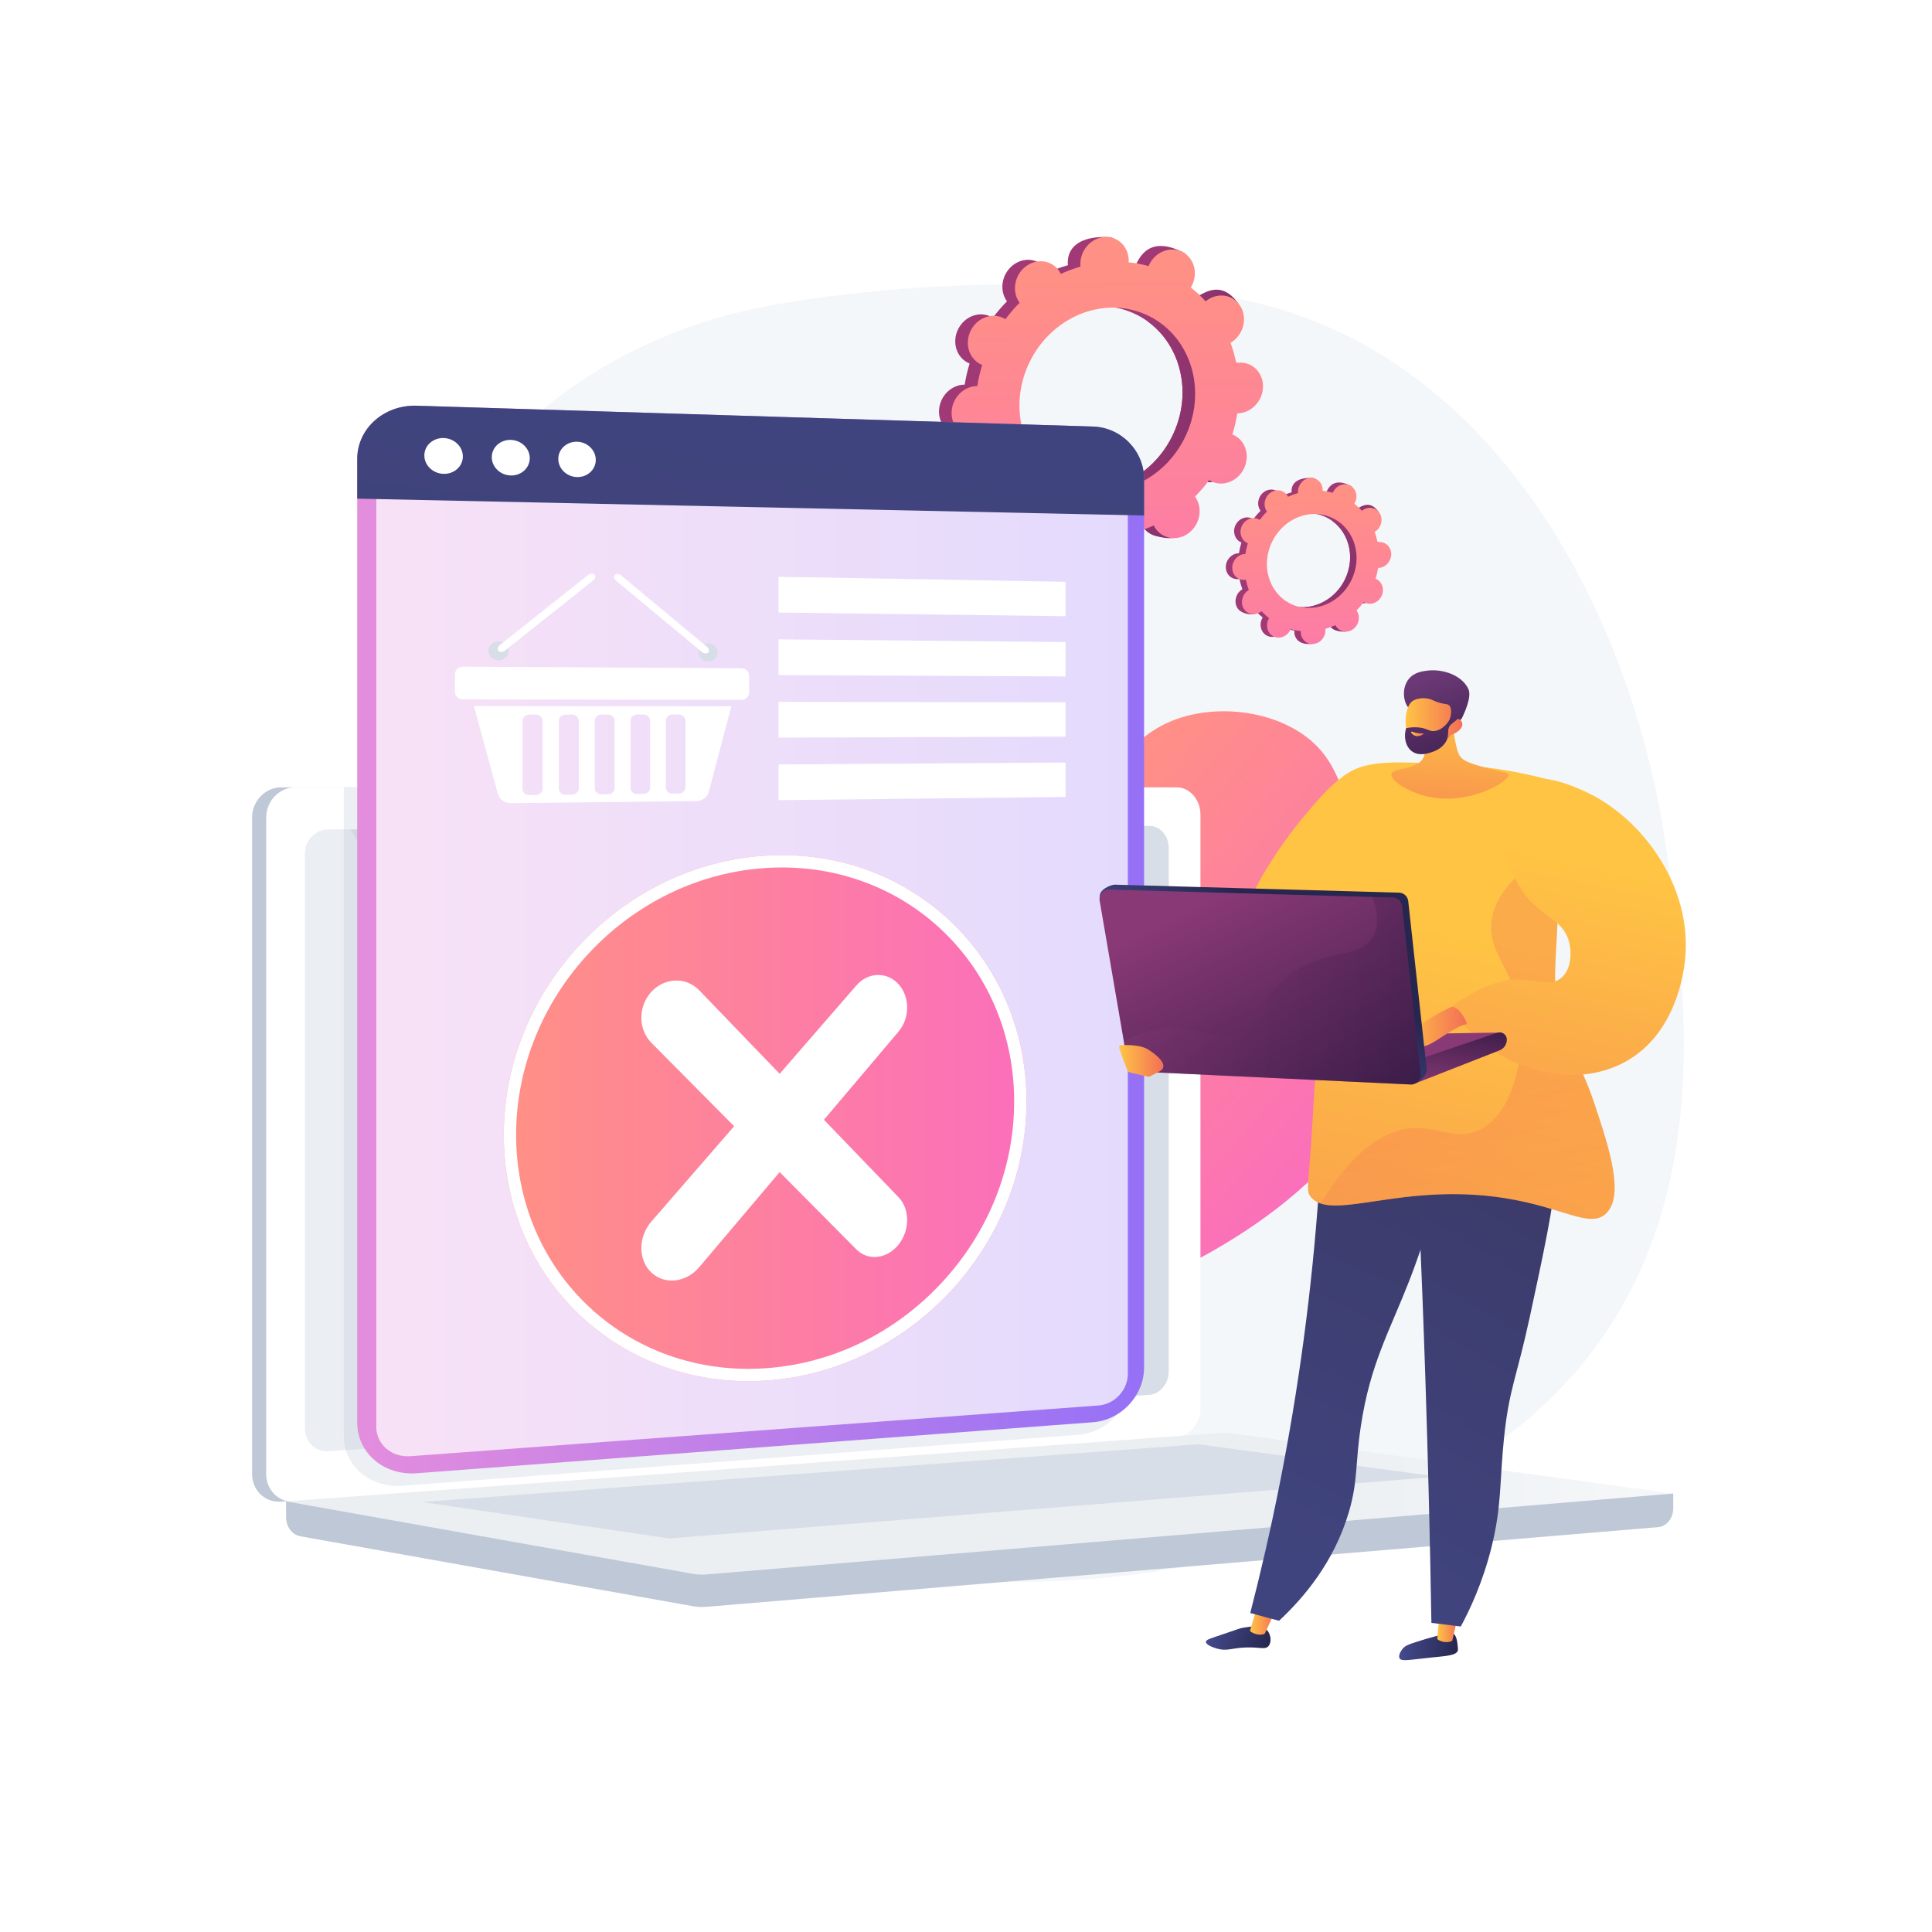 <svg version="1.1" xmlns="http://www.w3.org/2000/svg" xmlns:xlink="http://www.w3.org/1999/xlink" x="0px" y="0px" viewBox="0 0 3710 3710" style="enable-background:new 0 0 3710 3710;" xml:space="preserve">
<g id="Background">
	<g>
		<g>
			<rect style="fill:#FFFFFF;" width="3710" height="3710"></rect>
		</g>
	</g>
</g>
<g id="Illustration">
	<g id="Order_closed">
		<path style="fill:#F4F7FA;" d="M3196.76,1610.07c-67.924-444.594-346.411-990.808-896.594-1047.97
			c0,0-417.725-50.81-829.51,26.198c-244.395,45.704-458.693,181.754-594.292,377.293
			c-135.601,195.539-180.895,433.971-125.924,661.287c35.703,147.644,59.83,300.45,53.208,452.162
			c-11.523,264.042-4.894,510.506,251.353,667.973c228.799,140.601,516.745,264.605,791.45,286.325
			c186.688,14.76,396.046-9.125,575.978-57.729C3339.4,2727.905,3264.684,2054.663,3196.76,1610.07z"></path>
		<g>
			
				<linearGradient id="SVGID_1_" gradientUnits="userSpaceOnUse" x1="5943.808" y1="491.027" x2="6748.446" y2="491.027" gradientTransform="matrix(0.758 0.652 -0.652 0.758 -2274.84 -2506.716)">
				<stop offset="0" style="stop-color:#FF9085"></stop>
				<stop offset="1" style="stop-color:#FB6FBB"></stop>
			</linearGradient>
			<path style="fill:url(#SVGID_1_);" d="M1943.147,2559.742c-77.905,21.568-138.563-68.198-89.472-132.42
				c15.241-19.939,29.71-41.434,43.033-64.598c98.948-172.033,47.807-284.974,136.92-596.392
				c56.345-196.907,97.651-333.756,216.639-382.04c93.245-37.837,223.032-16.756,286.183,56.775
				c52.508,61.139,65.096,165.698,58.951,236.442c-5.008,57.656-22.725,95.899,1.657,133.218
				c24.918,38.139,64.412,30.329,89.199,60.205c50.268,60.589-23.572,199.487-35.506,221.936
				c-132.753,249.714-424.245,366.203-552.007,415.484C2055.694,2524.957,2003.632,2542.996,1943.147,2559.742z"></path>
			<g>
				<defs>
					<path id="SVGID_00000020380608814099618150000013344972382866269587_" d="M1918.086,2566.474
						c-71.125,18.524-124.949-65.023-78.22-121.753c20.334-24.686,39.552-51.936,56.842-81.997
						c98.948-172.033,47.807-284.974,136.92-596.392c56.345-196.907,97.651-333.756,216.639-382.04
						c93.245-37.837,223.032-16.756,286.183,56.775c52.508,61.139,65.096,165.698,58.951,236.442
						c-5.008,57.656-22.725,95.899,1.657,133.218c24.918,38.139,64.412,30.329,89.199,60.205
						c50.268,60.589-23.572,199.487-35.506,221.936c-132.753,249.714-424.245,366.203-552.007,415.484
						C2049.858,2527.208,1989.351,2547.913,1918.086,2566.474z"></path>
				</defs>
				<clipPath id="SVGID_00000039840742747684061670000015950672027995205295_">
					
				</clipPath>
				<g style="opacity:0.5;clip-path:url(#SVGID_00000039840742747684061670000015950672027995205295_);">
					<path style="fill:#FFFFFF;" d="M1540.26,2646.705l-0.754-6.727c124.883-13.979,236.014-40.354,330.306-78.392
						c138.978-56.064,237.105-136.124,291.655-237.954c42.734-79.775,58.028-169.924,79.195-294.696
						c16.9-99.609,19.893-171.739,22.535-235.377c3.454-83.238,6.183-148.984,38.706-237.063
						c32.995-89.37,86.716-172.831,159.668-248.069l4.859,4.714c-72.291,74.556-125.509,157.222-158.177,245.699
						c-32.152,87.081-34.861,152.358-38.291,235.001c-2.651,63.839-5.653,136.196-22.625,236.23
						c-20.474,120.685-36.646,216.01-79.903,296.759c-55.317,103.267-154.599,184.363-295.088,241.037
						C1777.483,2606.131,1665.754,2632.657,1540.26,2646.705z"></path>
					<path style="fill:#FFFFFF;" d="M2255.749,1960.183l-3.013-2.354c-0.577-0.45-58.193-45.973-105.958-129.519
						c-44.084-77.106-88.664-203.367-50.694-366.994l6.595,1.531c-37.473,161.49,6.494,286.048,49.977,362.103
						c40.944,71.614,89.03,114.751,101.29,125.109c98.689-162.57,221.804-248.813,307.976-292.587
						c94.11-47.808,165.884-56.735,166.598-56.819l0.797,6.724c-0.704,0.083-71.52,8.93-164.617,56.277
						c-85.887,43.681-208.863,130.013-306.981,293.251L2255.749,1960.183z"></path>
					<path style="fill:#FFFFFF;" d="M2201.933,2227.862l-0.84-2.312c-0.397-1.099-40.521-111.047-102.315-213.383
						c-61.396-101.677-246.638-179.186-248.503-179.957l2.588-6.258c1.884,0.78,189.161,79.129,251.709,182.714
						c57.15,94.646,95.856,195.738,102.024,212.248c217.753-10.386,554.527-427.228,557.915-431.453l5.282,4.235
						c-0.854,1.066-86.722,107.736-198.597,213.934c-150.583,142.94-273.994,217.01-366.807,220.15L2201.933,2227.862z"></path>
					<path style="fill:#FFFFFF;" d="M2039.718,2559.184c-75.445,0-123.668-6.294-124.357-6.386l-6.687-0.896l4.715-4.825
						c74.589-76.316,91.246-172.322,49.512-285.354c-31.243-84.618-85.256-147.374-85.798-147.997l5.111-4.439
						c0.55,0.633,55.371,64.328,87.038,150.091c41.225,111.652,25.197,210.896-46.299,287.488
						c24.496,2.648,113.951,10.601,230.906,0.765c126.534-10.649,312.052-44.911,477.285-147.662l321.081-199.67l3.577,5.749
						l-321.083,199.67c-166.433,103.498-353.146,137.976-480.47,148.673C2111.906,2557.95,2073.141,2559.184,2039.718,2559.184z"></path>
				</g>
			</g>
			<g>
				<g>
					<defs>
						<path id="SVGID_00000163780200387180478750000001444173043671362492_" d="M1784.974,2567.665
							c108.172,63.364,255.013,128.651,422.199,145.147c42.666,4.21,306.237,30.217,336.457-79.23
							c10.645-38.553-16.654-61.354-3.323-113.148c15.797-61.372,64.237-68.641,125.269-121.285
							c36.417-31.412,142.994-123.339,110.789-226.843c-19.245-61.851-87.177-125.038-154.82-145.502
							c-99.218-30.017-178.369,37.761-310.313,154.76c-116.963,103.715-124.128,141.6-209.655,214.815
							C2038.101,2450.716,1938.501,2518.488,1784.974,2567.665z"></path>
					</defs>
					
						<linearGradient id="SVGID_00000058577847724457959690000011413702702166370725_" gradientUnits="userSpaceOnUse" x1="2452.301" y1="1949.874" x2="2213.738" y2="2590.228">
						<stop offset="0" style="stop-color:#AA80F9"></stop>
						<stop offset="0.996" style="stop-color:#6165D7"></stop>
					</linearGradient>
					
						
					<clipPath id="SVGID_00000119838671986706926760000006812714401226653620_">
						
					</clipPath>
					<g style="opacity:0.5;clip-path:url(#SVGID_00000119838671986706926760000006812714401226653620_);">
						<path style="fill:#FFFFFF;" d="M1840.568,2569.123c-67.63,0-133.914-9.51-198.615-28.564
							c-125.448-36.946-240.438-106.852-341.781-207.78l4.777-4.796c100.535,100.123,214.563,169.459,338.917,206.081
							c165.641,48.78,342.015,34.409,524.229-42.711c189.837-80.345,338.448-208.655,429.689-302.143
							c63.098-64.652,107.781-150.776,132.81-255.978l6.585,1.567c-25.315,106.412-70.584,193.599-134.548,259.139
							c-91.676,93.935-241.022,222.865-431.897,303.651C2058.133,2545.243,1947.682,2569.123,1840.568,2569.123z"></path>
						<path style="fill:#FFFFFF;" d="M2397.938,2366.754l-0.478-3.005c-0.35-2.213-33.485-222.979,106.754-364.471l4.81,4.767
							c-128.924,130.074-108.706,328.812-105.29,355.63c315.652-17.181,411.793-189.199,433.788-241.655
							c0.617-1.468,1.023-2.377,1.207-2.689l5.831,3.441l-2.916-1.72l2.954,1.653c-0.154,0.297-0.421,0.954-0.831,1.934
							c-22.452,53.547-120.737,229.535-442.791,245.96L2397.938,2366.754z"></path>
						<path style="fill:#FFFFFF;" d="M2485.049,2621.086c-0.375,0-0.742,0-1.119-0.001c-70.971-0.215-182.96-22.13-313.444-125.314
							l-1.42-1.122l0.145-1.803c0.136-1.689,14.945-170.92,133.152-344.393l119.066-174.74l5.593,3.811l-119.066,174.74
							c-110.639,162.371-129.912,320.829-131.825,339.339c71.242,56.052,182.031,122.333,307.818,122.713
							c0.355,0.002,0.719,0.002,1.073,0.002c74.835,0,119.876-23.715,120.324-23.955l3.203,5.963
							C2606.657,2597.342,2561.533,2621.086,2485.049,2621.086z"></path>
					</g>
				</g>
			</g>
		</g>
		<g>
			
				<linearGradient id="SVGID_00000164500902693388200110000016438598178884557493_" gradientUnits="userSpaceOnUse" x1="2885.14" y1="1181.518" x2="2526.788" y2="1080.111">
				<stop offset="0" style="stop-color:#311944"></stop>
				<stop offset="1" style="stop-color:#A03976"></stop>
			</linearGradient>
			<path style="fill:url(#SVGID_00000164500902693388200110000016438598178884557493_);" d="M2608.152,1155.696
				c11.476,5.827,25.894,0.477,32.204-11.95c6.309-12.426,2.12-27.224-9.356-33.051c-0.594-0.302-1.201-0.556-1.81-0.798
				c2.132-6.876,3.74-13.806,4.818-20.738c0.658-0.002,1.318-0.013,1.989-0.073c13.094-1.167,23.485-13.198,23.211-26.874
				c-0.274-13.675-11.111-23.815-24.204-22.648c-0.685,0.061-1.357,0.169-2.025,0.288c-1.368-6.777-3.242-13.397-5.606-19.804
				c0.602-0.352,1.201-0.717,1.787-1.127c11.202-7.848,14.784-23.338,7.999-34.597c-6.784-11.259-21.365-14.024-32.567-6.177
				c-0.574,0.402-1.114,0.837-1.647,1.278c-4.425-4.891-9.277-9.424-14.528-13.561c0.369-0.605,0.73-1.218,1.057-1.862
				c6.309-12.427,14.554-26.001,2.988-31.647c-26.756-13.062-38.238-1.88-44.547,10.546c-0.327,0.644-0.608,1.297-0.879,1.952
				c-6.438-1.798-12.961-3.041-19.521-3.726c0.042-0.691,0.073-1.383,0.059-2.084c-0.275-13.675,3.783-21.075-9.36-21.331
				c-28.66-0.557-38.33,11.883-38.056,25.557c0.014,0.715,0.074,1.414,0.145,2.108c-6.568,1.872-13.018,4.266-19.297,7.161
				c-0.299-0.61-0.608-1.216-0.962-1.805c-6.784-11.259-21.365-14.024-32.567-6.176c-11.202,7.849-14.783,23.338-7.999,34.597
				c0.347,0.577,0.729,1.116,1.115,1.648c-4.961,4.961-9.607,10.348-13.9,16.128c-0.555-0.348-1.118-0.689-1.713-0.99
				c-11.476-5.827-25.894-0.477-32.204,11.95c-6.309,12.427-2.12,27.224,9.356,33.051c0.594,0.302,1.202,0.556,1.81,0.799
				c-2.132,6.876-3.74,13.806-4.818,20.738c-0.658,0.002-1.318,0.013-1.988,0.072c-13.094,1.168-23.486,13.199-23.211,26.875
				s11.111,23.815,24.204,22.647c0.684-0.061,1.356-0.169,2.025-0.288c1.368,6.777,3.241,13.397,5.606,19.804
				c-0.602,0.353-1.202,0.717-1.787,1.127c-11.202,7.848-14.783,23.338-7.999,34.597c6.784,11.26,29.244,16.49,40.446,8.642
				c0.574-0.402-6.765-3.302-6.231-3.743c4.425,4.891,9.277,9.424,14.528,13.561c-0.369,0.605-0.73,1.218-1.057,1.862
				c-6.309,12.426-2.12,27.224,9.356,33.05s25.894,0.477,32.204-11.95c0.327-0.644,0.608-1.298,0.879-1.953
				c6.438,1.797,12.961,3.04,19.521,3.726c-0.041,0.691-0.073,1.383-0.059,2.084c0.274,13.675,11.111,23.815,24.204,22.647
				s23.486-13.199,23.211-26.874c-0.014-0.714-0.074-1.414-0.145-2.108c6.568-1.872,13.018-4.266,19.296-7.161
				c0.298,0.61,0.608,1.216,0.963,1.804c6.784,11.259,21.365,14.025,32.567,6.177c11.202-7.849,14.784-23.338,8-34.598
				c-0.348-0.576-0.728-1.116-1.115-1.648c4.961-4.961,9.606-10.349,13.899-16.127
				C2606.995,1155.054,2607.558,1155.394,2608.152,1155.696z M2465.088,1157.511c-41.668-21.156-56.876-74.881-33.969-119.999
				c22.907-45.118,75.256-64.543,116.924-43.387c41.668,21.156,56.876,74.881,33.969,119.999
				C2559.105,1159.242,2506.757,1178.667,2465.088,1157.511z"></path>
			
				<linearGradient id="SVGID_00000008841994502737178210000007370456435266044546_" gradientUnits="userSpaceOnUse" x1="2884.201" y1="1184.836" x2="2525.848" y2="1083.43">
				<stop offset="0" style="stop-color:#311944"></stop>
				<stop offset="1" style="stop-color:#A03976"></stop>
			</linearGradient>
			<path style="fill:url(#SVGID_00000008841994502737178210000007370456435266044546_);" d="M2635.996,1089.086
				c13.094-1.167,23.485-13.199,23.211-26.874c-0.274-13.675-11.111-23.815-24.204-22.648c-0.685,0.061-1.357,0.169-2.025,0.288
				c-1.367-6.777-3.242-13.397-5.606-19.804c0.602-0.352,1.201-0.717,1.787-1.127c11.202-7.848,25.061-26.811,17.157-37.315
				c-15-19.935-30.523-11.306-41.725-3.458c-0.574,0.402-1.114,0.836-1.647,1.277c-4.425-4.891-9.278-9.423-14.528-13.56
				c0.369-0.605,0.73-1.218,1.057-1.862c3.434-6.763,3.737-14.22,1.469-20.559c-10.82,19.044-21.494,38.167-31.977,57.395
				c33.241,24.359,43.824,72.361,23.046,113.286c-17.608,34.68-52.608,54.153-86.783,51.713c-1.525,3.953-3.021,7.929-4.654,11.844
				c-4.43,10.626-9.463,21.033-14.502,31.426c3.169,0.597,6.352,1.068,9.544,1.402c-0.041,0.691-0.073,1.383-0.059,2.084
				c0.274,13.675,8.577,25.294,32.307,24.035c13.127-0.696,15.383-14.586,15.109-28.262c-0.014-0.714-0.074-1.413-0.145-2.107
				c6.568-1.872,13.018-4.266,19.296-7.161c0.298,0.61,0.608,1.216,0.963,1.805c6.784,11.26,30.319,16.044,41.521,8.195
				c11.202-7.849,5.829-25.357-0.955-36.616c-0.348-0.577-0.728-1.116-1.115-1.648c4.961-4.961,9.607-10.348,13.899-16.127
				c0.555,0.348,1.118,0.689,1.713,0.99c11.476,5.827,25.894,0.477,32.204-11.95c6.309-12.426,2.12-27.224-9.356-33.05
				c-0.595-0.302-1.202-0.556-1.81-0.798c2.132-6.876,3.74-13.806,4.818-20.738
				C2634.665,1089.157,2635.325,1089.146,2635.996,1089.086z"></path>
			
				<linearGradient id="SVGID_00000013157775077731526660000017505965200911404676_" gradientUnits="userSpaceOnUse" x1="2517.397" y1="955.058" x2="2523.001" y2="1407.578">
				<stop offset="0" style="stop-color:#FF9085"></stop>
				<stop offset="1" style="stop-color:#FB6FBB"></stop>
			</linearGradient>
			<path style="fill:url(#SVGID_00000013157775077731526660000017505965200911404676_);" d="M2620.495,1157.1
				c11.476,5.827,25.894,0.476,32.204-11.95s2.121-27.224-9.356-33.05c-0.594-0.302-1.201-0.556-1.81-0.798
				c2.132-6.876,3.74-13.806,4.818-20.739c0.658-0.002,1.318-0.013,1.989-0.073c13.093-1.167,23.485-13.199,23.211-26.874
				c-0.274-13.676-11.111-23.815-24.204-22.648c-0.684,0.061-1.356,0.169-2.025,0.288c-1.367-6.777-3.241-13.397-5.605-19.804
				c0.602-0.352,1.201-0.717,1.787-1.127c11.202-7.848,14.784-23.338,7.999-34.597c-6.784-11.259-21.365-14.025-32.567-6.176
				c-0.574,0.402-1.114,0.837-1.648,1.277c-4.424-4.891-9.277-9.424-14.527-13.561c0.369-0.605,0.73-1.219,1.057-1.862
				c6.309-12.426,2.121-27.224-9.355-33.05c-11.477-5.827-25.895-0.477-32.204,11.95c-0.327,0.644-0.609,1.298-0.879,1.953
				c-6.438-1.798-12.961-3.04-19.521-3.727c0.041-0.691,0.073-1.383,0.059-2.084c-0.275-13.675-11.111-23.815-24.205-22.648
				c-13.094,1.167-23.485,13.199-23.211,26.874c0.014,0.715,0.074,1.413,0.145,2.108c-6.568,1.872-13.018,4.266-19.297,7.161
				c-0.298-0.61-0.608-1.216-0.962-1.805c-6.784-11.259-21.365-14.024-32.567-6.176c-11.202,7.849-14.783,23.338-7.999,34.597
				c0.348,0.577,0.729,1.116,1.115,1.648c-4.961,4.961-9.607,10.348-13.9,16.127c-0.555-0.348-1.118-0.688-1.713-0.99
				c-11.476-5.827-25.894-0.477-32.203,11.95s-2.121,27.224,9.356,33.051c0.594,0.302,1.202,0.556,1.81,0.798
				c-2.132,6.876-3.74,13.806-4.818,20.738c-0.658,0.002-1.318,0.013-1.989,0.072c-13.094,1.168-23.485,13.199-23.211,26.875
				c0.274,13.675,11.111,23.814,24.204,22.647c0.684-0.061,1.356-0.169,2.024-0.288c1.368,6.777,3.242,13.397,5.606,19.804
				c-0.602,0.352-1.202,0.716-1.787,1.127c-11.202,7.848-14.783,23.338-8,34.597c6.784,11.26,21.365,14.024,32.567,6.177
				c0.574-0.403,1.114-0.837,1.648-1.278c4.425,4.891,9.277,9.424,14.528,13.561c-0.369,0.605-0.731,1.218-1.057,1.862
				c-6.309,12.426-2.12,27.224,9.356,33.051c11.476,5.827,25.894,0.476,32.204-11.95c0.327-0.643,0.608-1.297,0.879-1.952
				c6.438,1.798,12.961,3.04,19.521,3.726c-0.041,0.691-0.073,1.383-0.059,2.084c0.274,13.675,11.111,23.815,24.204,22.647
				c13.093-1.167,23.485-13.199,23.211-26.874c-0.014-0.715-0.074-1.414-0.145-2.108c6.568-1.872,13.018-4.266,19.296-7.161
				c0.298,0.61,0.608,1.216,0.963,1.804c6.784,11.259,21.365,14.025,32.567,6.177c11.202-7.849,14.783-23.338,8-34.598
				c-0.348-0.576-0.729-1.116-1.115-1.648c4.961-4.961,9.607-10.348,13.9-16.127
				C2619.338,1156.457,2619.901,1156.798,2620.495,1157.1z M2477.432,1158.915c-41.668-21.156-56.877-74.881-33.969-119.999
				c22.907-45.118,75.256-64.543,116.924-43.387c41.668,21.156,56.876,74.881,33.969,119.999
				C2571.448,1160.646,2519.1,1180.07,2477.432,1158.915z"></path>
			<g>
				
					<linearGradient id="SVGID_00000139978598872811757060000010887818787713768377_" gradientUnits="userSpaceOnUse" x1="2843.738" y1="971.799" x2="2141.768" y2="773.156">
					<stop offset="0" style="stop-color:#311944"></stop>
					<stop offset="1" style="stop-color:#A03976"></stop>
				</linearGradient>
				<path style="fill:url(#SVGID_00000139978598872811757060000010887818787713768377_);" d="M2301.15,921.218
					c22.481,11.414,50.724,0.934,63.083-23.408c12.359-24.342,4.153-53.329-18.327-64.742c-1.165-0.592-2.353-1.088-3.546-1.564
					c4.177-13.469,7.326-27.044,9.438-40.624c1.289-0.004,2.582-0.025,3.896-0.142c25.648-2.287,46.005-25.855,45.468-52.643
					c-0.537-26.788-21.765-46.652-47.413-44.365c-1.341,0.12-2.657,0.332-3.967,0.565c-2.679-13.275-6.35-26.243-10.981-38.794
					c1.18-0.69,2.354-1.404,3.5-2.207c21.943-15.373,28.959-45.716,15.67-67.772c-13.289-22.056-41.852-27.473-63.795-12.099
					c-1.125,0.788-2.182,1.639-3.228,2.503c-8.667-9.581-18.173-18.461-28.458-26.564c0.723-1.186,1.431-2.386,2.071-3.648
					c12.359-24.342,28.509-50.932,5.852-61.993c-52.412-25.586-74.903-3.684-87.263,20.659c-0.64,1.261-1.192,2.542-1.722,3.824
					c-12.611-3.521-25.389-5.956-38.239-7.299c0.081-1.353,0.143-2.709,0.116-4.082c-0.538-26.787,7.411-41.284-18.335-41.784
					c-56.142-1.092-75.084,23.277-74.547,50.063c0.028,1.4,0.145,2.769,0.283,4.129c-12.865,3.667-25.501,8.356-37.8,14.027
					c-0.584-1.195-1.191-2.382-1.885-3.536c-13.289-22.056-41.852-27.472-63.796-12.098c-21.944,15.374-28.959,45.716-15.67,67.772
					c0.68,1.13,1.427,2.187,2.184,3.229c-9.718,9.719-18.818,20.272-27.227,31.592c-1.088-0.682-2.191-1.349-3.355-1.94
					c-22.481-11.414-50.724-0.934-63.083,23.408c-12.359,24.342-4.153,53.328,18.327,64.742c1.165,0.591,2.354,1.088,3.546,1.564
					c-4.177,13.469-7.326,27.044-9.438,40.624c-1.289,0.004-2.582,0.025-3.895,0.141c-25.649,2.288-46.005,25.856-45.469,52.645
					c0.537,26.788,21.765,46.65,47.414,44.364c1.34-0.119,2.657-0.33,3.966-0.563c2.679,13.276,6.349,26.243,10.981,38.795
					c-1.18,0.69-2.354,1.404-3.5,2.207c-21.944,15.373-28.959,45.716-15.67,67.772c13.289,22.056,57.286,32.303,79.229,16.929
					c1.125-0.788-13.252-6.469-12.207-7.332c8.668,9.581,18.173,18.46,28.458,26.564c-0.722,1.185-1.431,2.386-2.071,3.648
					c-12.359,24.342-4.153,53.328,18.327,64.742c22.481,11.414,50.724,0.933,63.083-23.408c0.64-1.261,1.192-2.542,1.723-3.825
					c12.611,3.521,25.389,5.956,38.239,7.3c-0.08,1.353-0.143,2.709-0.115,4.082c0.537,26.787,21.765,46.65,47.413,44.364
					s46.006-25.856,45.468-52.643c-0.028-1.4-0.145-2.769-0.284-4.129c12.866-3.667,25.501-8.356,37.8-14.027
					c0.584,1.195,1.191,2.382,1.885,3.534c13.29,22.056,41.851,27.473,63.795,12.099c21.944-15.374,28.959-45.716,15.67-67.773
					c-0.681-1.129-1.427-2.185-2.184-3.228c9.717-9.719,18.818-20.272,27.228-31.592
					C2298.883,919.96,2299.985,920.626,2301.15,921.218z M2020.905,924.773c-81.623-41.442-111.415-146.683-66.541-235.064
					c44.873-88.382,147.418-126.433,229.04-84.991c81.623,41.442,111.415,146.684,66.542,235.064
					C2205.073,928.164,2102.528,966.215,2020.905,924.773z"></path>
				
					<linearGradient id="SVGID_00000173130846204929855210000013175280445169632642_" gradientUnits="userSpaceOnUse" x1="2841.898" y1="978.3" x2="2139.926" y2="779.657">
					<stop offset="0" style="stop-color:#311944"></stop>
					<stop offset="1" style="stop-color:#A03976"></stop>
				</linearGradient>
				<path style="fill:url(#SVGID_00000173130846204929855210000013175280445169632642_);" d="M2355.694,790.737
					c25.648-2.287,46.005-25.856,45.468-52.644c-0.537-26.788-21.765-46.651-47.413-44.364c-1.341,0.119-2.657,0.332-3.967,0.564
					c-2.678-13.276-6.35-26.243-10.981-38.794c1.18-0.689,2.354-1.404,3.5-2.208c21.943-15.373,49.091-52.52,33.61-73.096
					c-29.384-39.052-59.792-22.148-81.735-6.775c-1.125,0.788-2.182,1.638-3.227,2.502c-8.668-9.581-18.173-18.46-28.458-26.564
					c0.723-1.186,1.431-2.386,2.071-3.646c6.727-13.249,7.32-27.855,2.878-40.273c-21.195,37.304-42.104,74.765-62.639,112.43
					c65.116,47.716,85.847,141.748,45.145,221.915c-34.491,67.934-103.053,106.079-169.999,101.299
					c-2.986,7.745-5.918,15.531-9.116,23.201c-8.678,20.815-18.536,41.2-28.408,61.559c6.208,1.17,12.443,2.092,18.696,2.746
					c-0.08,1.354-0.143,2.71-0.115,4.083c0.537,26.788,16.801,49.548,63.285,47.082c25.714-1.364,30.134-28.573,29.596-55.361
					c-0.028-1.4-0.145-2.769-0.283-4.129c12.865-3.667,25.501-8.356,37.799-14.027c0.584,1.195,1.191,2.382,1.886,3.534
					c13.289,22.057,59.391,31.428,81.335,16.053s11.419-49.67-1.87-71.727c-0.681-1.13-1.427-2.186-2.184-3.229
					c9.717-9.718,18.818-20.271,27.227-31.591c1.088,0.683,2.19,1.349,3.355,1.939c22.481,11.415,50.724,0.934,63.083-23.408
					c12.359-24.341,4.154-53.328-18.327-64.742c-1.165-0.591-2.353-1.089-3.546-1.564c4.177-13.469,7.326-27.045,9.438-40.623
					C2353.086,790.875,2354.38,790.853,2355.694,790.737z"></path>
				
					<linearGradient id="SVGID_00000079466525583375615730000000631954177193926797_" gradientUnits="userSpaceOnUse" x1="2123.37" y1="528.191" x2="2134.348" y2="1414.626">
					<stop offset="0" style="stop-color:#FF9085"></stop>
					<stop offset="1" style="stop-color:#FB6FBB"></stop>
				</linearGradient>
				<path style="fill:url(#SVGID_00000079466525583375615730000000631954177193926797_);" d="M2325.329,923.967
					c22.48,11.414,50.724,0.934,63.083-23.409c12.359-24.342,4.154-53.328-18.327-64.742c-1.165-0.591-2.353-1.089-3.545-1.563
					c4.177-13.469,7.325-27.044,9.437-40.625c1.289-0.003,2.582-0.025,3.896-0.142c25.648-2.286,46.004-25.855,45.468-52.643
					c-0.537-26.789-21.764-46.651-47.413-44.365c-1.341,0.12-2.657,0.332-3.967,0.565c-2.679-13.276-6.35-26.243-10.981-38.794
					c1.18-0.69,2.354-1.404,3.501-2.207c21.943-15.373,28.959-45.716,15.67-67.773c-13.289-22.056-41.852-27.472-63.795-12.099
					c-1.125,0.788-2.183,1.639-3.228,2.502c-8.667-9.581-18.173-18.46-28.457-26.563c0.723-1.186,1.431-2.387,2.071-3.648
					c12.359-24.342,4.154-53.329-18.327-64.742c-22.481-11.414-50.724-0.934-63.083,23.408c-0.64,1.261-1.192,2.542-1.723,3.825
					c-12.611-3.521-25.389-5.956-38.238-7.299c0.08-1.354,0.142-2.709,0.115-4.082c-0.538-26.787-21.765-46.65-47.414-44.364
					c-25.649,2.286-46.005,25.856-45.468,52.643c0.028,1.401,0.145,2.769,0.284,4.129c-12.866,3.668-25.501,8.356-37.8,14.028
					c-0.584-1.195-1.191-2.382-1.885-3.536c-13.289-22.056-41.852-27.473-63.796-12.098c-21.944,15.375-28.959,45.717-15.67,67.772
					c0.681,1.13,1.427,2.187,2.184,3.229c-9.717,9.719-18.818,20.271-27.228,31.592c-1.087-0.682-2.19-1.349-3.355-1.94
					c-22.481-11.414-50.724-0.934-63.083,23.408c-12.359,24.342-4.154,53.328,18.327,64.742c1.165,0.591,2.354,1.088,3.546,1.564
					c-4.177,13.469-7.326,27.044-9.438,40.624c-1.289,0.004-2.582,0.025-3.895,0.141c-25.649,2.288-46.005,25.856-45.468,52.645
					c0.537,26.788,21.765,46.65,47.414,44.364c1.34-0.119,2.657-0.33,3.966-0.563c2.679,13.276,6.35,26.243,10.981,38.794
					c-1.18,0.69-2.354,1.404-3.5,2.208c-21.944,15.373-28.959,45.716-15.67,67.772c13.289,22.056,41.852,27.472,63.795,12.099
					c1.125-0.789,2.183-1.639,3.228-2.503c8.668,9.581,18.173,18.461,28.458,26.564c-0.722,1.185-1.431,2.386-2.071,3.647
					c-12.359,24.342-4.153,53.328,18.327,64.742c22.481,11.414,50.724,0.934,63.083-23.409c0.64-1.26,1.192-2.541,1.723-3.824
					c12.611,3.521,25.389,5.955,38.239,7.299c-0.08,1.353-0.143,2.709-0.115,4.083c0.537,26.787,21.765,46.65,47.413,44.364
					c25.648-2.286,46.005-25.856,45.468-52.643c-0.028-1.4-0.145-2.769-0.284-4.128c12.866-3.667,25.501-8.356,37.8-14.027
					c0.584,1.194,1.191,2.382,1.886,3.534c13.289,22.056,41.851,27.474,63.795,12.099c21.944-15.374,28.959-45.716,15.671-67.774
					c-0.681-1.129-1.427-2.186-2.185-3.228c9.718-9.718,18.818-20.271,27.228-31.591
					C2323.062,922.709,2324.165,923.375,2325.329,923.967z M2045.084,927.523c-81.623-41.442-111.415-146.683-66.542-235.065
					c44.873-88.381,147.417-126.432,229.04-84.99c81.623,41.442,111.415,146.683,66.542,235.064
					C2229.252,930.914,2126.708,968.964,2045.084,927.523z"></path>
			</g>
		</g>
		<g>
			<g>
				<path style="fill:#BFC8D6;" d="M3213.094,2867.989l-2663.763-23.025v68.128c0,18.491,11.618,34.214,27.353,37.016
					l753.233,134.155c8.939,1.592,18.004,2.014,27.024,1.259l1827.206-152.958c16.313-1.365,28.947-17.137,28.947-36.136V2867.989z"></path>
				<g>
					<path style="fill:#BFC8D6;" d="M2278.146,1564.289v1139.705c0,14.377-5.236,27.793-13.61,37.745
						c-8.133,9.745-19.329,16.162-31.681,17.088l-1224.002,90.282l-456.363,33.768h-0.069l-3.09,0.065l-9.916,0.6
						c-30.299,2.23-55.314-21.569-55.314-53.034V1569.744c0-31.466,25.392-57.788,55.691-57.788H2232.81
						C2257.79,1511.956,2278.146,1535.843,2278.146,1564.289z"></path>
					<path style="fill:#FFFFFF;" d="M2305.226,1564.289v1139.705c0,21.964-12.192,41.575-29.175,50.209
						c-0.25,0.127-0.563,0.253-0.814,0.375c-1.618,0.786-3.294,1.508-4.993,2.086c-0.377,0.137-0.771,0.275-1.148,0.412
						c-0.308,0.069-0.626,0.173-0.899,0.24c-1.236,0.379-2.475,0.654-3.745,0.893c-1.51,0.308-3.055,0.514-4.633,0.618l-8.58,0.56
						l-1218.217,89.64h-0.067l-466.191,34.371c-4.494,0.344-8.887,0.305-13.072-0.484c-0.412-0.069-0.791-0.037-1.201-0.037h-0.069
						c-1.03,0-2.399-0.62-3.429-0.928c-21.755-5.938-37.81-26.289-37.81-51.441V1569.744c0-31.466,25.318-57.788,55.617-57.788
						h1693.018C2284.796,1511.956,2305.226,1535.843,2305.226,1564.289z"></path>
					<path style="fill:#D8DEE8;" d="M2207.078,2678.461L630.192,2786.719c-24.654,1.692-44.689-17.758-44.689-43.448V1639.478
						c0-25.69,20.035-46.603,44.689-46.709l1576.886-6.798c20.59-0.089,37.244,18.808,37.244,42.207v1005.358
						C2244.322,2656.935,2227.668,2677.048,2207.078,2678.461z"></path>
					<path style="fill:#FFFFFF;" d="M1473.096,1547.256c0,11.715-8.714,21.239-19.475,21.273
						c-10.774,0.035-19.517-9.456-19.517-21.197s8.743-21.265,19.517-21.274C1464.382,1526.051,1473.096,1535.541,1473.096,1547.256
						z"></path>
					<path style="opacity:0.48;fill:#FFFFFF;" d="M566.779,2883.443l1684.471-124.001l8.572-0.631
						c11.452-0.843,21.865-6.504,29.819-15.091c-121.217-6.634-196.506-49.65-245.073-94.098
						c-97.533-89.262-80.616-177.287-185.795-235.975c-131.186-73.202-234.337,19.553-333.886-71.963
						c-60.351-55.484-30.722-96.859-104.984-179.772c-82.251-91.834-135.802-60.964-218.463-143.615
						c-104.518-104.507-52.245-185.816-142.276-260.848c-109.22-91.026-227.008-6.776-330.977-94.072
						c-44.843-37.651-69.449-92.389-82.297-150.604h-79.103c-30.296,0-54.929,25.511-54.929,56.979v1260.756
						C511.856,2861.973,536.484,2885.669,566.779,2883.443z"></path>
				</g>
				
					<linearGradient id="SVGID_00000041262918902201981670000011653142435264346257_" gradientUnits="userSpaceOnUse" x1="1171.557" y1="2887.634" x2="3835.32" y2="2887.634">
					<stop offset="0.494" style="stop-color:#EBEFF2"></stop>
					<stop offset="1" style="stop-color:#FFFFFF"></stop>
				</linearGradient>
				<path style="fill:url(#SVGID_00000041262918902201981670000011653142435264346257_);" d="M2339.59,2751.898L549.331,2883.085
					l780.586,139.027c8.939,1.592,18.004,2.015,27.024,1.26l1856.153-155.382l-845.027-115.199
					C2358.618,2751.501,2349.086,2751.203,2339.59,2751.898z"></path>
				<polygon style="fill:#D8DEE8;" points="810.558,2884.213 2301.001,2773.369 2762.281,2835.747 1284.676,2954.234"></polygon>
			</g>
		</g>
		<path style="opacity:0.3;fill:#BFC8D6;" d="M2169.826,1511.956v1138.026c0,10.5-2.102,20.761-5.156,30.47
			c-4.289,13.761-11.654,26.423-20.918,37.3c-17.844,20.932-43.693,35.172-72.516,37.368l-1225.855,92.51l-72.294,5.456
			c-17.432,1.339-33.951-1.064-48.741-6.484c-29.715-10.81-51.827-33.766-60.645-63.071c-2.676-8.749-3.581-18.048-3.581-27.794
			V1511.956H2169.826z"></path>
		<g>
			
				<linearGradient id="SVGID_00000062160390285172721120000018036623963901978032_" gradientUnits="userSpaceOnUse" x1="685.962" y1="1804.221" x2="2196.96" y2="1804.221">
				<stop offset="0.004" style="stop-color:#E38DDD"></stop>
				<stop offset="1" style="stop-color:#9571F6"></stop>
			</linearGradient>
			<path style="fill:url(#SVGID_00000062160390285172721120000018036623963901978032_);" d="M2098.708,819.081L800.199,779.073
				c-62.924-1.939-114.237,43.923-114.237,102.445v1850.212c0,58.523,51.312,102.094,114.237,97.346l1298.509-97.973
				c54.396-4.104,98.252-51.161,98.252-105.128V919.823C2196.96,865.857,2153.105,820.757,2098.708,819.081z"></path>
			<path style="opacity:0.74;fill:#FFFFFF;" d="M722.585,2740.177V871.436c0-33.68,29.507-60.125,65.783-59.07l1320.62,38.387
				c31.368,0.912,56.717,26.918,56.717,58.089v1729.511c0,31.17-25.348,58.308-56.717,60.62l-1320.62,97.339
				C752.093,2798.985,722.585,2773.857,722.585,2740.177z"></path>
			
				<linearGradient id="SVGID_00000136374312340225104390000002498033999486908050_" gradientUnits="userSpaceOnUse" x1="1449.49" y1="860.418" x2="1320.436" y2="2026.873">
				<stop offset="0" style="stop-color:#40447E"></stop>
				<stop offset="0.996" style="stop-color:#3C3B6B"></stop>
			</linearGradient>
			<path style="fill:url(#SVGID_00000136374312340225104390000002498033999486908050_);" d="M2098.709,819.081l-1298.51-40.009
				c-62.923-1.939-114.237,43.922-114.237,102.445v76.013l1510.998,32.386v-70.095
				C2196.96,865.857,2153.105,820.757,2098.709,819.081z"></path>
			<path style="fill:#FFFFFF;" d="M888.807,876.502c0,18.954-16.502,33.921-36.898,33.43c-20.439-0.492-37.04-16.317-37.04-35.343
				s16.601-33.991,37.04-33.426C872.305,841.727,888.807,857.548,888.807,876.502z"></path>
			<path style="fill:#FFFFFF;" d="M1017.286,879.827c0,18.827-16.282,33.696-36.405,33.212c-20.166-0.486-36.545-16.201-36.545-35.1
				c0-18.899,16.379-33.766,36.545-33.208C1001.004,845.287,1017.286,861,1017.286,879.827z"></path>
			<path style="fill:#FFFFFF;" d="M1144.057,883.107c0,18.702-16.066,33.475-35.923,32.997
				c-19.898-0.479-36.059-16.087-36.059-34.86c0-18.773,16.161-33.544,36.059-32.993
				C1127.99,848.801,1144.057,864.406,1144.057,883.107z"></path>
			<g>
				<g>
					<g>
						<g>
							<path style="fill:#FFFFFF;" d="M1423.826,1343.953l-534.461-0.848c-8.712-0.014-15.781-6.502-15.781-14.49v-34.005
								c0-7.989,7.07-14.426,15.781-14.377l534.461,2.999c8.117,0.046,14.691,6.325,14.691,14.025v32.776
								C1438.516,1337.734,1431.943,1343.965,1423.826,1343.953z"></path>
							<path style="fill:#FFFFFF;" d="M910.09,1355.916l45.949,168.512c2.903,10.651,13.319,18.025,25.251,17.891l355.789-3.997
								c11.374-0.128,21.275-7.538,24.033-17.972l43.33-164.055L910.09,1355.916z M1041.983,1514.544
								c0,6.686-5.859,12.166-13.089,12.24l-12.489,0.128c-7.248,0.074-13.132-5.299-13.132-12.001v-130.606
								c0-6.703,5.884-12.138,13.132-12.14l12.489-0.003c7.23-0.002,13.089,5.416,13.089,12.102V1514.544z M1111.419,1513.885
								c0,6.656-5.806,12.111-12.972,12.184l-12.377,0.127c-7.183,0.074-13.014-5.276-13.014-11.948v-130.018
								c0-6.672,5.831-12.083,13.014-12.085l12.377-0.003c7.165-0.002,12.972,5.392,12.972,12.048V1513.885z M1180.235,1513.233
								c0,6.626-5.755,12.057-12.856,12.13l-12.266,0.126c-7.119,0.073-12.898-5.252-12.898-11.895v-129.435
								c0-6.642,5.779-12.029,12.898-12.031l12.266-0.003c7.101-0.002,12.856,5.368,12.856,11.994V1513.233z M1248.438,1512.586
								c0,6.596-5.703,12.003-12.742,12.075l-12.157,0.125c-7.056,0.073-12.783-5.229-12.783-11.842v-128.858
								c0-6.613,5.727-11.975,12.783-11.977l12.157-0.003c7.038-0.002,12.742,5.344,12.742,11.94V1512.586z M1316.037,1511.945
								c0,6.567-5.653,11.949-12.629,12.021l-12.049,0.124c-6.994,0.072-12.67-5.207-12.67-11.79v-128.286
								c0-6.583,5.677-11.922,12.67-11.924l12.049-0.003c6.976-0.002,12.629,5.32,12.629,11.888V1511.945z"></path>
							<g>
								<g>
									<path style="fill:#D8DEE8;" d="M970.134,1263.538c-8.118,6.464-20.449,5.606-27.542-1.928
										c-7.099-7.541-6.25-18.901,1.895-25.36c8.136-6.453,20.463-5.565,27.535,1.973
										C979.088,1245.752,978.244,1257.081,970.134,1263.538z"></path>
									<path style="fill:#FFFFFF;" d="M1141.647,1103.421c-2.677-2.908-8.214-2.594-12.367,0.705l-169.23,134.387
										c-4.248,3.373-5.47,8.475-2.728,11.392c2.741,2.916,8.403,2.543,12.646-0.831l169.015-134.417
										C1143.131,1111.358,1144.323,1106.328,1141.647,1103.421z"></path>
								</g>
								<g>
									<path style="fill:#D8DEE8;" d="M1347.715,1266.073c7.72,6.405,19.417,5.72,26.128-1.519
										c6.705-7.232,5.904-18.281-1.792-24.689c-7.703-6.415-19.405-5.759-26.134,1.477
										C1339.182,1248.584,1339.988,1259.662,1347.715,1266.073z"></path>
									<path style="fill:#FFFFFF;" d="M1180.797,1104.095c2.663-2.808,8.163-2.303,12.285,1.125l164.222,136.598
										c4.031,3.353,5.19,8.34,2.589,11.141c-2.601,2.802-7.982,2.357-12.018-0.996l-164.427-136.574
										C1179.321,1111.962,1178.134,1106.904,1180.797,1104.095z"></path>
								</g>
							</g>
						</g>
						<g>
							<polygon style="fill:#FFFFFF;" points="2046.152,1183.277 1495.025,1176.242 1495.025,1107.643 2046.152,1117.196"></polygon>
							<polygon style="fill:#FFFFFF;" points="2046.152,1298.97 1495.025,1296.344 1495.025,1227.744 2046.152,1232.889"></polygon>
							<polygon style="fill:#FFFFFF;" points="2046.152,1414.663 1495.025,1416.446 1495.025,1347.846 2046.152,1348.582"></polygon>
							<polygon style="fill:#FFFFFF;" points="2046.152,1530.355 1495.025,1536.547 1495.025,1467.948 2046.152,1464.274"></polygon>
						</g>
					</g>
				</g>
			</g>
			<g>
				<g>
					
						<linearGradient id="SVGID_00000109720659640787007500000016532087363728653213_" gradientUnits="userSpaceOnUse" x1="967.409" y1="2147.178" x2="1971.19" y2="2147.178">
						<stop offset="0" style="stop-color:#FF9085"></stop>
						<stop offset="1" style="stop-color:#FB6FBB"></stop>
					</linearGradient>
					<path style="fill:url(#SVGID_00000109720659640787007500000016532087363728653213_);" d="M1971.19,2115.181
						c0,277.528-223.63,517.457-500.342,535.955c-277.657,18.561-503.439-192.719-503.439-471.964s225.782-519.312,503.439-536.152
						C1747.56,1626.236,1971.19,1837.653,1971.19,2115.181z"></path>
					<path style="fill:#FFFFFF;" d="M1501.579,1665.781c120.865,0,233.234,45.952,316.407,129.388
						c83.514,83.78,129.507,197.429,129.507,320.012c0,128.246-49.732,252.17-140.033,348.948
						c-90.33,96.806-210.436,154.823-338.195,163.364c-10.745,0.719-21.602,1.083-32.273,1.083
						c-120.782,0-233.093-45.873-316.247-129.167c-83.602-83.744-129.643-197.473-129.643-320.237
						c0-266.502,215.856-496.408,481.178-512.5c9.732-0.59,19.581-0.891,29.293-0.891H1501.579L1501.579,1665.781z
						 M1501.553,1642.086c-10.147,0-20.404,0.309-30.706,0.934c-277.657,16.841-503.438,256.907-503.438,536.152
						c0,267.808,207.655,473.099,469.585,473.099c11.185,0,22.482-0.375,33.853-1.135
						c276.713-18.497,500.342-258.428,500.342-535.954C1971.189,1847.987,1763.929,1642.071,1501.553,1642.086L1501.553,1642.086z"></path>
				</g>
			</g>
			<g>
				<path style="fill:#FFFFFF;" d="M1685.194,2413.485c-14.713,1.712-29.496-2.918-40.824-14.338l-393.439-396.597
					c-25.807-26.016-25.807-70.101,0-98.078c25.606-27.758,66.693-28.842,91.779-2.803l382.768,397.354
					c22.019,22.861,22.019,63.428,0,90.942C1714.409,2403.795,1699.834,2411.781,1685.194,2413.485z"></path>
				<path style="fill:#FFFFFF;" d="M1297.145,2458.629c-16.65,1.937-33.386-2.873-46.215-14.936
					c-25.807-24.267-25.807-68.353,0-98.078l393.439-453.158c22.615-26.048,58.925-27.006,81.108-2.477
					c22.019,24.348,22.019,64.916,0,90.942l-382.768,452.381C1330.191,2448.097,1313.71,2456.701,1297.145,2458.629z"></path>
			</g>
		</g>
		<g>
			
				<linearGradient id="SVGID_00000005245426954984126560000000805318302123578262_" gradientUnits="userSpaceOnUse" x1="-590.795" y1="1740.762" x2="-265.955" y2="3298.618" gradientTransform="matrix(-1 0 0 1 1961.164 0)">
				<stop offset="0" style="stop-color:#FFC444"></stop>
				<stop offset="0.996" style="stop-color:#F36F56"></stop>
			</linearGradient>
			<path style="fill:url(#SVGID_00000005245426954984126560000000805318302123578262_);" d="M2398.869,1789.767
				c-32.688-34.9,57.804-166.014,106.238-223.466c42.313-50.191,85.803-101.779,139.208-95.248
				c46.889,5.735,92.515,55.183,95.248,102.575C2746.917,1701.12,2445.339,1839.382,2398.869,1789.767z"></path>
			
				<linearGradient id="SVGID_00000165936972731718286360000015016661650030228907_" gradientUnits="userSpaceOnUse" x1="3022.808" y1="3105.225" x2="3135.329" y2="3105.225" gradientTransform="matrix(1 0.029 -0.029 1 -244.512 -31.239)">
				<stop offset="0" style="stop-color:#444B8C"></stop>
				<stop offset="0.996" style="stop-color:#26264F"></stop>
			</linearGradient>
			<path style="fill:url(#SVGID_00000165936972731718286360000015016661650030228907_);" d="M2791.344,3137.084
				c6.153,5.001,7.285,17.492,8.023,25.657c0.333,3.647,0.497,5.472,0.089,6.759c-2.973,9.396-21.197,10.385-49.773,13.305
				c-45.16,4.614-58.598,8.168-62.133,1.448c-3.312-6.298,4.703-16.61,5.606-17.747c4.852-6.112,10.808-8.336,22.323-12.125
				c21.306-7.013,35.701-10.853,40.06-12.015C2782.756,3135.099,2787.302,3133.8,2791.344,3137.084z"></path>
			
				<linearGradient id="SVGID_00000164477645902284484110000015826609390376052616_" gradientUnits="userSpaceOnUse" x1="2759.968" y1="3124.595" x2="2800.308" y2="3124.595">
				<stop offset="0" style="stop-color:#FFC444"></stop>
				<stop offset="0.996" style="stop-color:#F36F56"></stop>
			</linearGradient>
			<path style="fill:url(#SVGID_00000164477645902284484110000015826609390376052616_);" d="M2764.487,3095.828l-4.519,51.461
				c1.283,2.485,16.579,9.939,28.729,3.547l11.612-50.584L2764.487,3095.828z"></path>
			
				<linearGradient id="SVGID_00000116921871811636623540000010397453281482910602_" gradientUnits="userSpaceOnUse" x1="3373.931" y1="2638.061" x2="3493.478" y2="2638.061" gradientTransform="matrix(0.964 0.265 -0.265 0.964 -231.686 -308.919)">
				<stop offset="0" style="stop-color:#444B8C"></stop>
				<stop offset="0.996" style="stop-color:#26264F"></stop>
			</linearGradient>
			<path style="fill:url(#SVGID_00000116921871811636623540000010397453281482910602_);" d="M2433.199,3130.47
				c7.375,8.144,9.055,23.141,2.643,30.529c-6.304,7.264-15.782,1.816-42.664,2.618c-28.795,0.861-36.314,7.661-55.882,2.262
				c-7.905-2.185-21.867-7.485-21.602-13.13c0.186-3.97,7.294-6.02,31.035-13.974c33.699-11.288,33.55-11.905,40.707-13.091
				C2405.41,3122.708,2423.459,3119.717,2433.199,3130.47z"></path>
			
				<linearGradient id="SVGID_00000150816513103100409360000014740275274363187076_" gradientUnits="userSpaceOnUse" x1="2400.307" y1="3111.277" x2="2450.131" y2="3111.277">
				<stop offset="0" style="stop-color:#FFC444"></stop>
				<stop offset="0.996" style="stop-color:#F36F56"></stop>
			</linearGradient>
			<path style="fill:url(#SVGID_00000150816513103100409360000014740275274363187076_);" d="M2414.75,3083.506l-14.442,48.041
				c1.092,2.577,15.774,11.173,28.374,5.728l21.45-46.629L2414.75,3083.506z"></path>
			
				<linearGradient id="SVGID_00000094583019420567782450000010527087363822051204_" gradientUnits="userSpaceOnUse" x1="-400.211" y1="2934.544" x2="-719.065" y2="2215.77" gradientTransform="matrix(-1 0 0 1 1961.164 0)">
				<stop offset="0" style="stop-color:#40447E"></stop>
				<stop offset="0.996" style="stop-color:#3C3B6B"></stop>
			</linearGradient>
			<path style="fill:url(#SVGID_00000094583019420567782450000010527087363822051204_);" d="M2543.073,2031.327
				c-2.069,161.455-13.086,342.992-39.523,540.222c-26.127,194.931-62.742,371.061-102.683,525.942
				c18.427,4.958,36.854,9.915,55.279,14.873c46.75-43.591,105.723-112.211,134.179-209.182
				c17.661-60.186,11.775-91.113,22.978-165.141c17.837-117.868,53.969-179.621,91.312-274.669
				c33.558-85.411,73.224-210.759,94.492-378.31C2713.763,2067.151,2628.417,2049.239,2543.073,2031.327z"></path>
			
				<linearGradient id="SVGID_00000039845219198832673130000007199714155712479130_" gradientUnits="userSpaceOnUse" x1="-985.356" y1="2760.47" x2="-1304.205" y2="2041.709" gradientTransform="matrix(-0.993 -0.122 -0.122 0.993 1878.159 108.124)">
				<stop offset="0" style="stop-color:#40447E"></stop>
				<stop offset="0.996" style="stop-color:#3C3B6B"></stop>
			</linearGradient>
			<path style="fill:url(#SVGID_00000039845219198832673130000007199714155712479130_);" d="M2709.406,2015.921
				c11.278,205.344,20.554,414.51,27.583,627.381c5.276,159.738,9.15,317.45,11.724,473.086c18.822,2.324,37.645,4.649,56.469,6.971
				c18.188-33.862,42.344-85.633,58.893-151.989c20.099-80.59,15.445-128.449,24.259-211.974
				c9.89-93.68,24.255-114.09,49.703-232.266c51.649-239.834,77.475-359.753,19.859-434.348
				C2939.193,2068.566,2880.561,2007.819,2709.406,2015.921z"></path>
			
				<linearGradient id="SVGID_00000070832091372794063160000007272928164013774002_" gradientUnits="userSpaceOnUse" x1="-885.739" y1="1802.263" x2="-560.9" y2="3360.113" gradientTransform="matrix(-1 0 0 1 1961.164 0)">
				<stop offset="0" style="stop-color:#FFC444"></stop>
				<stop offset="0.996" style="stop-color:#F36F56"></stop>
			</linearGradient>
			<path style="fill:url(#SVGID_00000070832091372794063160000007272928164013774002_);" d="M2983.729,1499.835
				c-44.08-12.396-108.683-26.892-187.802-31.364c-112.844-6.378-169.267-9.567-209.249,17.305
				c-92.345,62.066-20.852,205.313-58.652,560.412c-5.398,50.711-6.609,101.782-10.518,152.629
				c-6.474,84.188-7.948,88.759-2.089,97.29c36.734,53.496,173.783-27.194,374.658,4.702
				c112.393,17.846,163.367,58.962,194.159,29.307c35.909-34.584,5.107-127.604-21.408-207.68
				c-30.436-91.915-49.237-93.098-66.513-162.321c-18.057-72.353-7.135-109.607-4.323-223.703
				C2993.336,1681.818,2993.05,1600.571,2983.729,1499.835z"></path>
			<g style="opacity:0.3;">
				
					<linearGradient id="SVGID_00000057857322474006120850000008290792935845502593_" gradientUnits="userSpaceOnUse" x1="-974.782" y1="2786.807" x2="-832.187" y2="2109.487" gradientTransform="matrix(-1 0 0 1 1961.164 0)">
					<stop offset="0" style="stop-color:#FFC444"></stop>
					<stop offset="0.996" style="stop-color:#F36F56"></stop>
				</linearGradient>
				<path style="fill:url(#SVGID_00000057857322474006120850000008290792935845502593_);" d="M2710.571,2166.485
					c52.502-4.108,86.562,25.574,131.882,2.442c62.145-31.72,82.113-130.414,78.153-200.265
					c-6.017-106.13-66.619-134.105-56.172-202.707c5.649-37.1,32.137-86.355,127.238-136.677
					c1.268,42.353,1.027,78.453,0.32,107.134c-2.812,114.096-13.734,151.35,4.323,223.703
					c17.276,69.223,36.078,70.406,66.513,162.321c26.515,80.076,57.317,173.096,21.408,207.68
					c-30.792,29.656-81.766-11.46-194.159-29.307c-173.084-27.483-298.712,28.551-353.679,10.378
					C2602.818,2201.429,2663.062,2170.203,2710.571,2166.485z"></path>
			</g>
			
				<linearGradient id="SVGID_00000080898878014039914130000011892351007084151740_" gradientUnits="userSpaceOnUse" x1="-1096.346" y1="1661.805" x2="-839.391" y2="2894.096" gradientTransform="matrix(-1 0 0 1 1961.164 0)">
				<stop offset="0" style="stop-color:#FFC444"></stop>
				<stop offset="0.996" style="stop-color:#F36F56"></stop>
			</linearGradient>
			<path style="fill:url(#SVGID_00000080898878014039914130000011892351007084151740_);" d="M2912.114,1507.121
				c37.496-30.81,112.892,4.066,133.046,13.388c112.391,51.988,213.302,192.08,188.299,340.129
				c-3.749,22.204-21.138,126.058-109.079,176.38c-79.349,45.405-186.494,33.727-272.341-30.582
				c-11.731-10.411-23.465-20.819-35.197-31.229c-11.541-12.475-23.086-24.951-34.627-37.428
				c18.143-15.092,48.971-36.863,92.266-50.833c57.081-18.419,98.638,14.631,125.122-10.496
				c18.278-17.341,18.319-47.97,13.806-66.532c-9.098-37.413-42.077-47.934-69.604-74.489
				C2879.133,1673.04,2867.218,1544.011,2912.114,1507.121z"></path>
			<g>
				
					<linearGradient id="SVGID_00000142148307401369003860000008766522219911104958_" gradientUnits="userSpaceOnUse" x1="-588.727" y1="2198.221" x2="-649.525" y2="2025.958" gradientTransform="matrix(-1 0 0 1 1961.164 0)">
					<stop offset="0" style="stop-color:#311944"></stop>
					<stop offset="1" style="stop-color:#893976"></stop>
				</linearGradient>
				<polygon style="fill:url(#SVGID_00000142148307401369003860000008766522219911104958_);" points="2373.253,1990.436 
					2875.849,1982.933 2742.2,2047.433 2371.968,2023.202"></polygon>
				
					<linearGradient id="SVGID_00000052787438987234512990000007951178459379130000_" gradientUnits="userSpaceOnUse" x1="-854.328" y1="1948.639" x2="-832.036" y2="2102.662" gradientTransform="matrix(-1 0 0 1 1961.164 0)">
					<stop offset="0" style="stop-color:#311944"></stop>
					<stop offset="1" style="stop-color:#893976"></stop>
				</linearGradient>
				<path style="fill:url(#SVGID_00000052787438987234512990000007951178459379130000_);" d="M2893.586,1996.289v0.002
					c0,9.405-5.886,17.807-14.725,21.022l-160.596,62.958l-0.731-43.648l158.315-53.691
					C2884.732,1980.379,2893.586,1987.047,2893.586,1996.289z"></path>
			</g>
			
				<linearGradient id="SVGID_00000046305742258018938190000011342446276613437873_" gradientUnits="userSpaceOnUse" x1="2690.549" y1="1972.816" x2="2816.542" y2="1972.816">
				<stop offset="0" style="stop-color:#FFC444"></stop>
				<stop offset="0.996" style="stop-color:#F36F56"></stop>
			</linearGradient>
			<path style="fill:url(#SVGID_00000046305742258018938190000011342446276613437873_);" d="M2816.195,1966.551
				c3.084-0.689-15.027-36.777-29.246-32.613c-14.216,4.166-83.757,44.467-90.078,61.062c-6.322,16.594-6.322,16.594-6.322,16.594
				s30.335,2.371,49.147-3.95C2758.51,2001.322,2791.112,1972.143,2816.195,1966.551z"></path>
			<g>
				<g>
					
						<linearGradient id="SVGID_00000113324994861991755610000014218413197782507437_" gradientUnits="userSpaceOnUse" x1="-412.608" y1="1962.129" x2="-531.143" y2="1793.81" gradientTransform="matrix(-1 0 0 1 1961.164 0)">
						<stop offset="0" style="stop-color:#444B8C"></stop>
						<stop offset="0.996" style="stop-color:#26264F"></stop>
					</linearGradient>
					<path style="fill:url(#SVGID_00000113324994861991755610000014218413197782507437_);" d="M2704.2,1730.373l35.427,322.563
						c1.222,11.13-14.359,27.712-25.544,27.183l-519.71-31.905c-8.54-0.406-15.651-6.691-17.096-15.117l-65.231-311.54
						c-1.946-11.337,18.434-23.046,29.933-22.725l544.623,15.314C2695.698,1714.403,2703.208,1721.327,2704.2,1730.373z"></path>
					
						<linearGradient id="SVGID_00000042731314386291133550000015339409303576067719_" gradientUnits="userSpaceOnUse" x1="-639.979" y1="2240.695" x2="-380.571" y2="1713.773" gradientTransform="matrix(-1 0 0 1 1961.164 0)">
						<stop offset="0" style="stop-color:#311944"></stop>
						<stop offset="1" style="stop-color:#893976"></stop>
					</linearGradient>
					<path style="fill:url(#SVGID_00000042731314386291133550000015339409303576067719_);" d="M2692.323,1739.777l35.428,322.567
						c1.222,11.13-7.789,20.718-18.973,20.191l-526.283-24.915c-8.538-0.405-15.649-6.691-17.096-15.116l-53.768-312.965
						c-1.947-11.34,6.97-21.624,18.469-21.3l544.624,15.314C2683.818,1723.806,2691.332,1730.734,2692.323,1739.777z"></path>
				</g>
				
					<linearGradient id="SVGID_00000004529569041257271670000003269520041067045508_" gradientUnits="userSpaceOnUse" x1="-766.697" y1="1902.499" x2="-196.815" y2="1902.499" gradientTransform="matrix(-1 0 0 1 1961.164 0)">
					<stop offset="0" style="stop-color:#311944"></stop>
					<stop offset="1" style="stop-color:#893976"></stop>
				</linearGradient>
				<path style="opacity:0.3;fill:url(#SVGID_00000004529569041257271670000003269520041067045508_);" d="M2383.29,1982.034
					c45.953-19.476,29.734-56.618,83.999-102.899c71.587-61.055,144.555-34.576,170.099-81.899
					c7.955-14.74,11.754-37.673-2.102-74.792l39.438,1.109c9.094,0.254,16.608,7.181,17.598,16.224l35.428,322.567
					c1.22,11.128-7.791,20.718-18.973,20.191l-526.283-24.915c-8.538-0.405-15.649-6.689-17.096-15.116l-7.42-43.186
					c15.968-8.886,35.05-16.966,57.314-21.483C2292.503,1962.173,2330.385,2004.457,2383.29,1982.034z"></path>
			</g>
			
				<linearGradient id="SVGID_00000067951443461996500900000005754820353208685206_" gradientUnits="userSpaceOnUse" x1="2149.126" y1="2037.265" x2="2234.124" y2="2037.265">
				<stop offset="0" style="stop-color:#FFC444"></stop>
				<stop offset="0.996" style="stop-color:#F36F56"></stop>
			</linearGradient>
			<path style="fill:url(#SVGID_00000067951443461996500900000005754820353208685206_);" d="M2149.339,2012.502
				c-0.856-2.598,0.958-5.275,3.691-5.414c11.123-0.567,36.92-0.798,51.162,7.924c18.5,11.332,42.422,32.011,22.277,42.445
				l-18.811,9.746c-0.864,0.448-1.805,0.586-2.753,0.379c-6.684-1.47-34.817-7.711-37.894-9.261
				C2164.211,2056.91,2153.484,2025.078,2149.339,2012.502z"></path>
			<g>
				
					<linearGradient id="SVGID_00000157283986628342275370000007758071231017148573_" gradientUnits="userSpaceOnUse" x1="2792.945" y1="1345.504" x2="2771.213" y2="1714.951">
					<stop offset="0" style="stop-color:#FFC444"></stop>
					<stop offset="0.996" style="stop-color:#F36F56"></stop>
				</linearGradient>
				<path style="fill:url(#SVGID_00000157283986628342275370000007758071231017148573_);" d="M2787.502,1345.184
					c-0.281,33.454,3.451,59.986,6.982,78.155c4.044,20.818,6.959,26.196,10.678,30.56c5.598,6.569,14.083,12.079,62.021,23.967
					c26.087,6.467,29.443,6.291,30.02,8.88c2.81,12.629-68.325,55.67-141.816,45.296c-44.978-6.348-85.901-32.009-83.389-45.484
					c2.529-13.561,47.456-6.285,60.847-30.819c9.315-17.068-1.127-41.298-13.469-61.364
					C2731.331,1371.977,2775.548,1367.582,2787.502,1345.184z"></path>
				<g>
					
						<linearGradient id="SVGID_00000133494723751549683160000009471475823069278621_" gradientUnits="userSpaceOnUse" x1="2911.95" y1="1341.55" x2="2826.858" y2="1125.432" gradientTransform="matrix(1 0.004 -0.004 1 -77.861 162.916)">
						<stop offset="0" style="stop-color:#311944"></stop>
						<stop offset="1" style="stop-color:#6B3976"></stop>
					</linearGradient>
					<path style="fill:url(#SVGID_00000133494723751549683160000009471475823069278621_);" d="M2704.021,1358.41
						c-10.615-14.1-11.27-38.718,0.961-54.278c10.525-13.39,27.089-15.299,37.005-16.446c28.735-3.318,64.99,8.678,77.602,35.124
						c7.473,15.673-8.692,48.237-11.223,54.092c-2.867,6.619-8.063,8.89-12.871,13.896c-6.662,6.941-17.093,17.979-34.118,36.438
						c-1.323-5.447-3.335-12.19-6.53-19.498c-1.23-2.814-6.17-13.801-13.646-22.912
						C2726.227,1366.563,2714.084,1371.773,2704.021,1358.41z"></path>
					
						<linearGradient id="SVGID_00000028317057579918455270000001265568020920011410_" gradientUnits="userSpaceOnUse" x1="2699.093" y1="1390.546" x2="2808.113" y2="1390.546">
						<stop offset="0" style="stop-color:#FFC444"></stop>
						<stop offset="0.996" style="stop-color:#F36F56"></stop>
					</linearGradient>
					<path style="fill:url(#SVGID_00000028317057579918455270000001265568020920011410_);" d="M2785.663,1411.713
						c0,0-18.89,30.99-56.5,28.544c-33.674-2.192-38.606-77.708-17.098-93.733c7.176-5.346,21.547-7.566,33.232-4.292
						c6.901,1.935,9.24,4.802,20.577,7.742c10.46,2.715,13.412,1.555,16.57,4.21c3.948,3.325,6.841,11.472,0.247,33.548
						c6.425-6.505,14.136-9.001,19.601-6.421c0.87,0.413,3.183,1.985,4.484,4.369
						C2811.484,1394.304,2803.606,1405.321,2785.663,1411.713z"></path>
					
						<linearGradient id="SVGID_00000002344212487987949170000001905123778492098452_" gradientUnits="userSpaceOnUse" x1="2885.955" y1="1351.899" x2="2800.777" y2="1135.562" gradientTransform="matrix(1 0.004 -0.004 1 -77.861 162.916)">
						<stop offset="0" style="stop-color:#311944"></stop>
						<stop offset="1" style="stop-color:#6B3976"></stop>
					</linearGradient>
					<path style="fill:url(#SVGID_00000002344212487987949170000001905123778492098452_);" d="M2783.966,1349.668
						c-1.624,1.211,3.341,7.27,3.71,15.845c0.721,16.646-16.128,36.626-33.316,38.321c-10.162,1.001-12.955-5.124-29.754-6.899
						c-10.401-1.098-19.058,0.224-24.505,1.414c-5.279,18.257-0.312,36.458,11.891,44.903c13.137,9.092,29.919,3.576,36.935,1.27
						c4.694-1.543,19.734-6.456,27.595-20.248c8.19-14.373,0.153-23.037,9.549-32.758c4.74-4.904,10.965-7.027,17.025-16.52
						c1.646-2.58,2.744-4.861,3.416-6.396C2797.822,1359.393,2786.318,1347.914,2783.966,1349.668z"></path>
					
						<linearGradient id="SVGID_00000146468988672809990180000014559499902523563393_" gradientUnits="userSpaceOnUse" x1="2709.576" y1="1409.281" x2="2733.536" y2="1409.281">
						<stop offset="0" style="stop-color:#FFC444"></stop>
						<stop offset="0.996" style="stop-color:#F36F56"></stop>
					</linearGradient>
					<path style="fill:url(#SVGID_00000146468988672809990180000014559499902523563393_);" d="M2712.324,1405.117
						c0,0,7.273,3.8,19.84,3.093c0.611-0.036,1.286,0.145,1.364,0.461c0.289,1.192-7.774,6.537-15.203,4.45
						c-5.274-1.484-9.378-6.477-8.669-7.749C2709.958,1404.838,2711.15,1404.908,2712.324,1405.117z"></path>
				</g>
			</g>
		</g>
	</g>
</g>
</svg>
